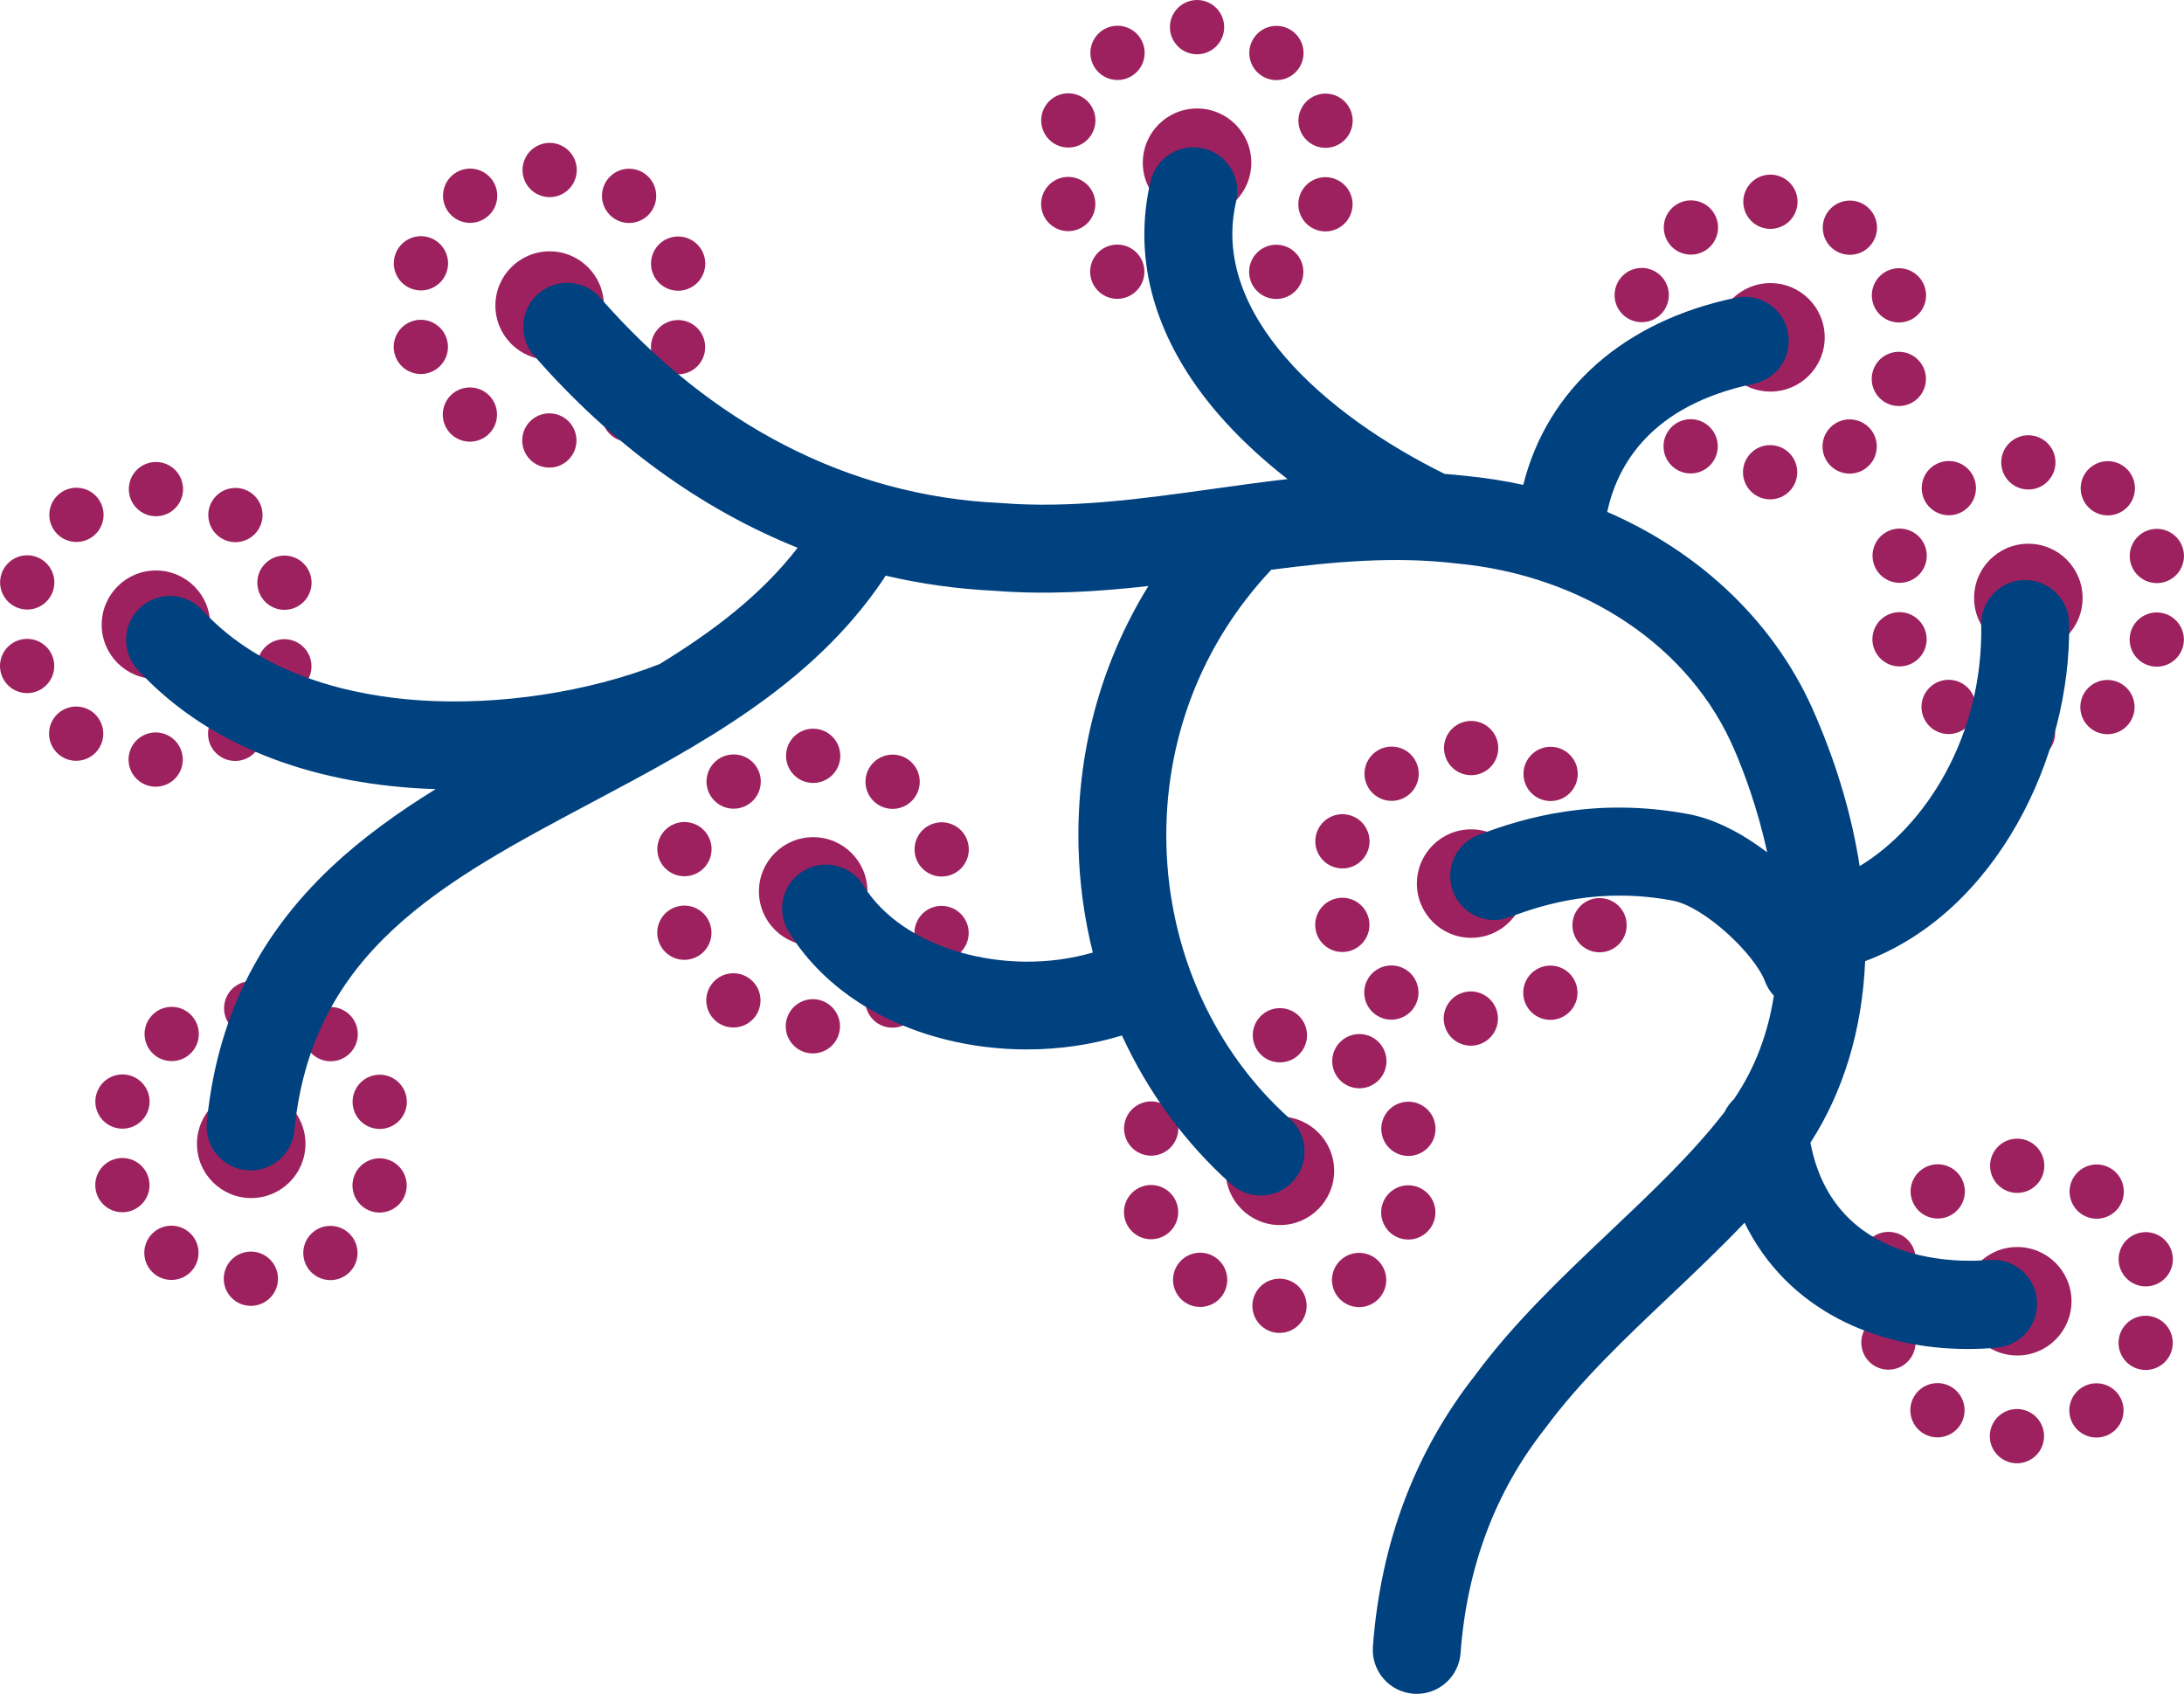 <?xml version="1.0" encoding="UTF-8"?>
<svg xmlns="http://www.w3.org/2000/svg" id="Calque_2" data-name="Calque 2" viewBox="0 0 786.62 609.99">
  <defs>
    <style>
      .cls-1 {
        fill: #004180;
      }

      .cls-2 {
        fill: #9e215f;
      }
    </style>
  </defs>
  <g id="Calque_1-2" data-name="Calque 1">
    <g>
      <g>
        <path class="cls-2" d="M56.17,244.53c10.8,0,19.54-8.75,19.54-19.53s-8.74-19.54-19.54-19.54-19.54,8.75-19.54,19.54,8.75,19.53,19.54,19.53Z"></path>
        <circle class="cls-2" cx="56.17" cy="176.16" r="9.77"></circle>
        <circle class="cls-2" cx="27.53" cy="185.43" r="9.77" transform="translate(-159.92 183.61) rotate(-81)"></circle>
        <path class="cls-2" d="M6.79,219.05c5.13,1.67,10.64-1.14,12.31-6.27,1.67-5.13-1.14-10.64-6.27-12.31-5.13-1.67-10.64,1.14-12.31,6.27-1.67,5.13,1.14,10.64,6.27,12.31Z"></path>
        <path class="cls-2" d="M19.06,236.84c-1.67-5.13-7.18-7.94-12.31-6.27-5.13,1.67-7.94,7.18-6.27,12.31,1.67,5.13,7.18,7.94,12.31,6.27,5.13-1.67,7.94-7.18,6.27-12.31Z"></path>
        <path class="cls-2" d="M33.18,256.33c-4.37-3.17-10.47-2.2-13.65,2.16-3.17,4.37-2.2,10.47,2.16,13.65,4.37,3.17,10.47,2.2,13.65-2.16,3.17-4.37,2.2-10.47-2.16-13.65Z"></path>
        <circle class="cls-2" cx="56.06" cy="273.57" r="9.77" transform="translate(-43.1 12.51) rotate(-9.22)"></circle>
        <circle class="cls-2" cx="84.7" cy="264.3" r="9.77" transform="translate(-188.85 217.38) rotate(-62.5)"></circle>
        <path class="cls-2" d="M111.71,242.99c1.67-5.13-1.14-10.64-6.27-12.31-5.13-1.67-10.64,1.14-12.31,6.27-1.67,5.13,1.14,10.64,6.27,12.31,5.13,1.67,10.64-1.14,12.31-6.27Z"></path>
        <path class="cls-2" d="M93.16,212.88c1.67,5.13,7.18,7.94,12.31,6.27,5.13-1.67,7.94-7.18,6.27-12.31-1.67-5.13-7.18-7.94-12.31-6.27-5.13,1.67-7.94,7.18-6.27,12.31Z"></path>
        <circle class="cls-2" cx="84.79" cy="185.49" r="9.77" transform="translate(-27.97 15.55) rotate(-9)"></circle>
        <path class="cls-2" d="M90.48,392.42c-10.79,0-19.54,8.75-19.54,19.54s8.75,19.53,19.54,19.53,19.54-8.75,19.54-19.53-8.74-19.54-19.54-19.54Z"></path>
        <circle class="cls-2" cx="90.47" cy="363.13" r="9.77"></circle>
        <circle class="cls-2" cx="61.83" cy="372.4" r="9.77" transform="translate(-315.65 375.21) rotate(-81)"></circle>
        <path class="cls-2" d="M34.82,393.71c-1.67,5.13,1.14,10.64,6.27,12.31,5.13,1.67,10.64-1.14,12.31-6.27,1.67-5.13-1.14-10.64-6.27-12.31-5.13-1.67-10.64,1.14-12.31,6.27Z"></path>
        <path class="cls-2" d="M53.37,423.81c-1.67-5.13-7.18-7.94-12.31-6.27-5.13,1.67-7.94,7.18-6.27,12.31,1.67,5.13,7.18,7.94,12.31,6.27,5.13-1.67,7.94-7.18,6.27-12.31Z"></path>
        <circle class="cls-2" cx="61.74" cy="451.21" r="9.77" transform="translate(-69.82 15.21) rotate(-9)"></circle>
        <circle class="cls-2" cx="90.36" cy="460.54" r="9.77"></circle>
        <circle class="cls-2" cx="119" cy="451.27" r="9.77"></circle>
        <path class="cls-2" d="M139.74,417.65c-5.13-1.67-10.64,1.14-12.31,6.27-1.67,5.13,1.14,10.64,6.27,12.31,5.13,1.67,10.64-1.14,12.31-6.27,1.67-5.13-1.14-10.64-6.27-12.31Z"></path>
        <path class="cls-2" d="M133.74,387.54c-5.13,1.67-7.94,7.18-6.27,12.31,1.67,5.13,7.18,7.94,12.31,6.27,5.13-1.67,7.94-7.18,6.27-12.31-1.67-5.13-7.18-7.94-12.31-6.27Z"></path>
        <path class="cls-2" d="M113.35,380.36c4.37,3.17,10.47,2.2,13.65-2.16s2.2-10.47-2.16-13.65c-4.37-3.17-10.47-2.2-13.65,2.16-3.17,4.37-2.2,10.47,2.16,13.65Z"></path>
        <path class="cls-2" d="M292.89,301.51c-10.79,0-19.54,8.75-19.54,19.54s8.75,19.53,19.54,19.53,19.54-8.75,19.54-19.53-8.74-19.54-19.54-19.54Z"></path>
        <circle class="cls-2" cx="292.88" cy="272.21" r="9.77"></circle>
        <path class="cls-2" d="M269.99,289.39c4.37-3.17,5.33-9.28,2.16-13.65-3.17-4.37-9.28-5.33-13.65-2.16-4.37,3.17-5.33,9.28-2.16,13.65,3.17,4.37,9.28,5.33,13.65,2.16Z"></path>
        <path class="cls-2" d="M243.5,315.11c5.13,1.67,10.64-1.14,12.31-6.27,1.67-5.13-1.14-10.64-6.27-12.31-5.13-1.67-10.64,1.14-12.31,6.27-1.67,5.13,1.14,10.64,6.27,12.31Z"></path>
        <path class="cls-2" d="M255.78,332.9c-1.67-5.13-7.18-7.94-12.31-6.27-5.13,1.67-7.94,7.18-6.27,12.31,1.67,5.13,7.18,7.94,12.31,6.27,5.13-1.67,7.94-7.18,6.27-12.31Z"></path>
        <circle class="cls-2" cx="264.15" cy="360.29" r="9.77" transform="translate(-53.11 45.76) rotate(-9)"></circle>
        <circle class="cls-2" cx="292.77" cy="369.63" r="9.77" transform="translate(-160.76 498.66) rotate(-67.5)"></circle>
        <circle class="cls-2" cx="321.41" cy="360.36" r="9.77" transform="translate(-84.79 621.44) rotate(-81)"></circle>
        <path class="cls-2" d="M342.15,326.73c-5.13-1.67-10.64,1.14-12.31,6.27-1.67,5.13,1.14,10.64,6.27,12.31,5.13,1.67,10.64-1.14,12.31-6.27,1.67-5.13-1.14-10.64-6.27-12.31Z"></path>
        <path class="cls-2" d="M336.15,296.63c-5.13,1.67-7.94,7.18-6.27,12.31,1.67,5.13,7.18,7.94,12.31,6.27,5.13-1.67,7.94-7.18,6.27-12.31-1.67-5.13-7.18-7.94-12.31-6.27Z"></path>
        <circle class="cls-2" cx="321.5" cy="281.55" r="9.77" transform="translate(-40.09 53.76) rotate(-9)"></circle>
        <path class="cls-2" d="M460.99,402.14c-10.79,0-19.54,8.75-19.54,19.54s8.75,19.53,19.54,19.53,19.54-8.75,19.54-19.53-8.74-19.54-19.54-19.54Z"></path>
        <circle class="cls-2" cx="460.98" cy="372.85" r="9.77" transform="translate(-128.62 435.17) rotate(-45)"></circle>
        <path class="cls-2" d="M438.09,390.02c4.37-3.17,5.33-9.28,2.16-13.65-3.17-4.37-9.28-5.33-13.65-2.16-4.37,3.17-5.33,9.28-2.16,13.65,3.17,4.37,9.28,5.33,13.65,2.16Z"></path>
        <path class="cls-2" d="M405.33,403.43c-1.67,5.13,1.14,10.64,6.27,12.31,5.13,1.67,10.64-1.14,12.31-6.27,1.67-5.13-1.14-10.64-6.27-12.31-5.13-1.67-10.64,1.14-12.31,6.27Z"></path>
        <path class="cls-2" d="M423.88,433.53c-1.67-5.13-7.18-7.94-12.31-6.27-5.13,1.67-7.94,7.18-6.27,12.31,1.67,5.13,7.18,7.94,12.31,6.27,5.13-1.67,7.94-7.18,6.27-12.31Z"></path>
        <circle class="cls-2" cx="432.25" cy="460.93" r="9.77" transform="translate(-182.84 605.67) rotate(-60.08)"></circle>
        <circle class="cls-2" cx="460.87" cy="470.26" r="9.77" transform="translate(-95.72 118.47) rotate(-13.28)"></circle>
        <path class="cls-2" d="M483.77,453.09c-4.37,3.17-5.33,9.28-2.16,13.65,3.17,4.37,9.28,5.33,13.65,2.16,4.37-3.17,5.33-9.28,2.16-13.65-3.17-4.37-9.28-5.33-13.65-2.16Z"></path>
        <path class="cls-2" d="M510.25,427.37c-5.13-1.67-10.64,1.14-12.31,6.27-1.67,5.13,1.14,10.64,6.27,12.31,5.13,1.67,10.64-1.14,12.31-6.27,1.67-5.13-1.14-10.64-6.27-12.31Z"></path>
        <path class="cls-2" d="M504.25,397.26c-5.13,1.67-7.94,7.18-6.27,12.31,1.67,5.13,7.18,7.94,12.31,6.27,5.13-1.67,7.94-7.18,6.27-12.31-1.67-5.13-7.18-7.94-12.31-6.27Z"></path>
        <path class="cls-2" d="M483.86,390.09c4.37,3.17,10.47,2.2,13.65-2.16,3.17-4.37,2.2-10.47-2.16-13.65-4.37-3.17-10.47-2.2-13.65,2.16-3.17,4.37-2.2,10.47,2.16,13.65Z"></path>
        <path class="cls-2" d="M197.97,90.52c-10.79,0-19.54,8.75-19.54,19.54s8.75,19.53,19.54,19.53,19.54-8.75,19.54-19.53-8.74-19.54-19.54-19.54Z"></path>
        <circle class="cls-2" cx="197.97" cy="61.23" r="9.77" transform="translate(65.64 220.7) rotate(-67.5)"></circle>
        <circle class="cls-2" cx="169.33" cy="70.5" r="9.77" transform="translate(73.21 226.71) rotate(-81)"></circle>
        <path class="cls-2" d="M148.59,104.12c5.13,1.67,10.64-1.14,12.31-6.27,1.67-5.13-1.14-10.64-6.27-12.31-5.13-1.67-10.64,1.14-12.31,6.27-1.67,5.13,1.14,10.64,6.27,12.31Z"></path>
        <path class="cls-2" d="M160.86,121.92c-1.67-5.13-7.18-7.94-12.31-6.27-5.13,1.67-7.94,7.18-6.27,12.31,1.67,5.13,7.18,7.94,12.31,6.27,5.13-1.67,7.94-7.18,6.27-12.31Z"></path>
        <circle class="cls-2" cx="169.24" cy="149.31" r="9.77" transform="translate(-21.27 28.31) rotate(-9)"></circle>
        <circle class="cls-2" cx="197.86" cy="158.64" r="9.77"></circle>
        <circle class="cls-2" cx="226.5" cy="149.37" r="9.77" transform="translate(-44.32 132.88) rotate(-29.92)"></circle>
        <path class="cls-2" d="M253.51,128.06c1.67-5.13-1.14-10.64-6.27-12.31-5.13-1.67-10.64,1.14-12.31,6.27-1.67,5.13,1.14,10.64,6.27,12.31,5.13,1.67,10.64-1.14,12.31-6.27Z"></path>
        <path class="cls-2" d="M234.96,97.96c1.67,5.13,7.18,7.94,12.31,6.27,5.13-1.67,7.94-7.18,6.27-12.31-1.67-5.13-7.18-7.94-12.31-6.27-5.13,1.67-7.94,7.18-6.27,12.31Z"></path>
        <circle class="cls-2" cx="226.59" cy="70.56" r="9.77" transform="translate(-10.2 86.49) rotate(-21.15)"></circle>
        <path class="cls-2" d="M431.15,78.14c10.8,0,19.54-8.75,19.54-19.53s-8.74-19.54-19.54-19.54-19.54,8.75-19.54,19.54,8.75,19.53,19.54,19.53Z"></path>
        <circle class="cls-2" cx="431.14" cy="9.77" r="9.77" transform="translate(257.13 404.36) rotate(-67.5)"></circle>
        <circle class="cls-2" cx="402.5" cy="19.04" r="9.77" transform="translate(320.73 413.61) rotate(-81)"></circle>
        <path class="cls-2" d="M381.76,52.66c5.13,1.67,10.64-1.14,12.31-6.27,1.67-5.13-1.14-10.64-6.27-12.31-5.13-1.67-10.64,1.14-12.31,6.27-1.67,5.13,1.14,10.64,6.27,12.31Z"></path>
        <path class="cls-2" d="M394.04,70.46c-1.67-5.13-7.18-7.94-12.31-6.27-5.13,1.67-7.94,7.18-6.27,12.31,1.67,5.13,7.18,7.94,12.31,6.27,5.13-1.67,7.94-7.18,6.27-12.31Z"></path>
        <circle class="cls-2" cx="402.41" cy="97.85" r="9.77" transform="translate(-10.35 64.16) rotate(-9)"></circle>
        <circle class="cls-2" cx="431.03" cy="107.18" r="9.77"></circle>
        <circle class="cls-2" cx="459.67" cy="97.91" r="9.77"></circle>
        <path class="cls-2" d="M486.68,76.6c1.67-5.13-1.14-10.64-6.27-12.31-5.13-1.67-10.64,1.14-12.31,6.27-1.67,5.13,1.14,10.64,6.27,12.31,5.13,1.67,10.64-1.14,12.31-6.27Z"></path>
        <path class="cls-2" d="M468.14,46.5c1.67,5.13,7.18,7.94,12.31,6.27,5.13-1.67,7.94-7.18,6.27-12.31-1.67-5.13-7.18-7.94-12.31-6.27-5.13,1.67-7.94,7.18-6.27,12.31Z"></path>
        <circle class="cls-2" cx="459.76" cy="19.1" r="9.77" transform="translate(176.76 381.95) rotate(-54.43)"></circle>
        <path class="cls-2" d="M637.67,101.96c-10.79,0-19.54,8.75-19.54,19.54s8.75,19.53,19.54,19.53,19.54-8.75,19.54-19.53-8.74-19.54-19.54-19.54Z"></path>
        <circle class="cls-2" cx="637.66" cy="72.66" r="9.77" transform="translate(326.51 633.98) rotate(-67.5)"></circle>
        <path class="cls-2" d="M614.77,89.84c4.37-3.17,5.33-9.28,2.16-13.65-3.17-4.37-9.28-5.33-13.65-2.16-4.37,3.17-5.33,9.28-2.16,13.65s9.28,5.33,13.65,2.16Z"></path>
        <path class="cls-2" d="M588.28,115.56c5.13,1.67,10.64-1.14,12.31-6.27,1.67-5.13-1.14-10.64-6.27-12.31-5.13-1.67-10.64,1.14-12.31,6.27-1.67,5.13,1.14,10.64,6.27,12.31Z"></path>
        <path class="cls-2" d="M600.56,133.35c-1.67-5.13-7.18-7.94-12.31-6.27-5.13,1.67-7.94,7.18-6.27,12.31,1.67,5.13,7.18,7.94,12.31,6.27,5.13-1.67,7.94-7.18,6.27-12.31Z"></path>
        <circle class="cls-2" cx="608.93" cy="160.74" r="9.77" transform="translate(-17.65 97.24) rotate(-9)"></circle>
        <circle class="cls-2" cx="637.55" cy="170.08" r="9.77" transform="translate(66.47 500.63) rotate(-45)"></circle>
        <circle class="cls-2" cx="666.19" cy="160.81" r="9.77" transform="translate(403.15 793.64) rotate(-81)"></circle>
        <path class="cls-2" d="M693.2,139.49c1.67-5.13-1.14-10.64-6.27-12.31-5.13-1.67-10.64,1.14-12.31,6.27-1.67,5.13,1.14,10.64,6.27,12.31,5.13,1.67,10.64-1.14,12.31-6.27Z"></path>
        <path class="cls-2" d="M674.66,109.39c1.67,5.13,7.18,7.94,12.31,6.27,5.13-1.67,7.94-7.18,6.27-12.31-1.67-5.13-7.18-7.94-12.31-6.27-5.13,1.67-7.94,7.18-6.27,12.31Z"></path>
        <circle class="cls-2" cx="666.28" cy="82" r="9.77" transform="translate(128.28 483.51) rotate(-43.75)"></circle>
        <path class="cls-2" d="M730.56,234.9c10.8,0,19.54-8.75,19.54-19.53s-8.74-19.54-19.54-19.54-19.54,8.75-19.54,19.54,8.75,19.53,19.54,19.53Z"></path>
        <circle class="cls-2" cx="730.56" cy="166.53" r="9.77"></circle>
        <circle class="cls-2" cx="701.92" cy="175.8" r="9.77" transform="translate(418.48 841.58) rotate(-81)"></circle>
        <path class="cls-2" d="M681.18,209.43c5.13,1.67,10.64-1.14,12.31-6.27,1.67-5.13-1.14-10.64-6.27-12.31-5.13-1.67-10.64,1.14-12.31,6.27-1.67,5.13,1.14,10.64,6.27,12.31Z"></path>
        <path class="cls-2" d="M674.87,233.26c1.67,5.13,7.18,7.94,12.31,6.27,5.13-1.67,7.94-7.18,6.27-12.31-1.67-5.13-7.18-7.94-12.31-6.27-5.13,1.67-7.94,7.18-6.27,12.31Z"></path>
        <path class="cls-2" d="M709.74,260.35c3.17-4.37,2.2-10.47-2.16-13.65s-10.47-2.2-13.65,2.16c-3.17,4.37-2.2,10.47,2.16,13.65,4.37,3.17,10.47,2.2,13.65-2.16Z"></path>
        <circle class="cls-2" cx="730.45" cy="263.94" r="9.77" transform="translate(-41.1 174.88) rotate(-13.28)"></circle>
        <circle class="cls-2" cx="759.09" cy="254.68" r="9.77" transform="translate(426.29 982.91) rotate(-83.99)"></circle>
        <path class="cls-2" d="M779.83,221.05c-5.13-1.67-10.64,1.14-12.31,6.27-1.67,5.13,1.14,10.64,6.27,12.31,5.13,1.67,10.64-1.14,12.31-6.27,1.67-5.13-1.14-10.64-6.27-12.31Z"></path>
        <path class="cls-2" d="M767.55,203.26c1.67,5.13,7.18,7.94,12.31,6.27,5.13-1.67,7.94-7.18,6.27-12.31-1.67-5.13-7.18-7.94-12.31-6.27-5.13,1.67-7.94,7.18-6.27,12.31Z"></path>
        <circle class="cls-2" cx="759.18" cy="175.87" r="9.77" transform="translate(32.08 456.23) rotate(-34.13)"></circle>
        <path class="cls-2" d="M726.56,449.12c-10.79,0-19.54,8.75-19.54,19.54s8.75,19.53,19.54,19.53,19.54-8.75,19.54-19.53-8.74-19.54-19.54-19.54Z"></path>
        <circle class="cls-2" cx="726.56" cy="419.83" r="9.77" transform="translate(-77.02 178.16) rotate(-13.28)"></circle>
        <circle class="cls-2" cx="697.92" cy="429.1" r="9.77" transform="translate(-121.01 405.3) rotate(-29.92)"></circle>
        <path class="cls-2" d="M670.91,450.41c-1.67,5.13,1.14,10.64,6.27,12.31,5.13,1.67,10.64-1.14,12.31-6.27,1.67-5.13-1.14-10.64-6.27-12.31-5.13-1.67-10.64,1.14-12.31,6.27Z"></path>
        <path class="cls-2" d="M689.45,480.51c-1.67-5.13-7.18-7.94-12.31-6.27-5.13,1.67-7.94,7.18-6.27,12.31,1.67,5.13,7.18,7.94,12.31,6.27,5.13-1.67,7.94-7.18,6.27-12.31Z"></path>
        <path class="cls-2" d="M703.57,500c-4.37-3.17-10.47-2.2-13.65,2.16-3.17,4.37-2.2,10.47,2.16,13.65,4.37,3.17,10.47,2.2,13.65-2.16,3.17-4.37,2.2-10.47-2.16-13.65Z"></path>
        <circle class="cls-2" cx="726.45" cy="517.24" r="9.77" transform="translate(-29.42 990.45) rotate(-67.5)"></circle>
        <circle class="cls-2" cx="755.09" cy="507.97" r="9.77" transform="translate(-134.01 702.15) rotate(-46.25)"></circle>
        <path class="cls-2" d="M775.83,474.35c-5.13-1.67-10.64,1.14-12.31,6.27-1.67,5.13,1.14,10.64,6.27,12.31,5.13,1.67,10.64-1.14,12.31-6.27,1.67-5.13-1.14-10.64-6.27-12.31Z"></path>
        <path class="cls-2" d="M769.82,444.24c-5.13,1.67-7.94,7.18-6.27,12.31,1.67,5.13,7.18,7.94,12.31,6.27,5.13-1.67,7.94-7.18,6.27-12.31-1.67-5.13-7.18-7.94-12.31-6.27Z"></path>
        <circle class="cls-2" cx="755.18" cy="429.16" r="9.77" transform="translate(-57.84 123.42) rotate(-9)"></circle>
        <path class="cls-2" d="M529.87,298.69c-10.79,0-19.54,8.75-19.54,19.54s8.75,19.53,19.54,19.53,19.54-8.75,19.54-19.53-8.74-19.54-19.54-19.54Z"></path>
        <circle class="cls-2" cx="529.87" cy="269.4" r="9.77" transform="translate(-47.72 128.94) rotate(-13.28)"></circle>
        <path class="cls-2" d="M506.97,286.57c4.37-3.17,5.33-9.28,2.16-13.65-3.17-4.37-9.28-5.33-13.65-2.16-4.37,3.17-5.33,9.28-2.16,13.65,3.17,4.37,9.28,5.33,13.65,2.16Z"></path>
        <path class="cls-2" d="M474.22,299.98c-1.67,5.13,1.14,10.64,6.27,12.31,5.13,1.67,10.64-1.14,12.31-6.27,1.67-5.13-1.14-10.64-6.27-12.31-5.13-1.67-10.64,1.14-12.31,6.27Z"></path>
        <path class="cls-2" d="M486.49,342.39c5.13-1.67,7.94-7.18,6.27-12.31-1.67-5.13-7.18-7.94-12.31-6.27-5.13,1.67-7.94,7.18-6.27,12.31,1.67,5.13,7.18,7.94,12.31,6.27Z"></path>
        <path class="cls-2" d="M509.04,363.22c3.17-4.37,2.2-10.47-2.16-13.65-4.37-3.17-10.47-2.2-13.65,2.16-3.17,4.37-2.2,10.47,2.16,13.65,4.37,3.17,10.47,2.2,13.65-2.16Z"></path>
        <circle class="cls-2" cx="529.76" cy="366.81" r="9.77" transform="translate(-70.1 131.53) rotate(-13.28)"></circle>
        <circle class="cls-2" cx="558.4" cy="357.54" r="9.77" transform="translate(117.91 853.13) rotate(-81)"></circle>
        <path class="cls-2" d="M579.14,323.92c-5.13-1.67-10.64,1.14-12.31,6.27-1.67,5.13,1.14,10.64,6.27,12.31,5.13,1.67,10.64-1.14,12.31-6.27,1.67-5.13-1.14-10.64-6.27-12.31Z"></path>
        <path class="cls-2" d="M573.13,293.81c-5.13,1.67-7.94,7.18-6.27,12.31,1.67,5.13,7.18,7.94,12.31,6.27,5.13-1.67,7.94-7.18,6.27-12.31-1.67-5.13-7.18-7.94-12.31-6.27Z"></path>
        <circle class="cls-2" cx="558.49" cy="278.73" r="9.77" transform="translate(-37.69 463.59) rotate(-43.75)"></circle>
      </g>
      <path class="cls-1" d="M716.46,453.77c-9.56,.88-55.89,2.69-64.39-42.23,12.06-18.65,18.66-40.99,19.71-65.37,47.25-17.71,74.3-73.68,73.46-121.7-.15-8.65-7.21-15.55-15.82-15.55-.09,0-.19,0-.28,0-8.74,.15-15.7,7.37-15.55,16.11,.71,40.08-20.06,72.59-43.79,86.9-2.69-17.49-7.91-35.56-15.71-53.73-13.82-32.98-40.92-58.98-75.22-73.83,3.64-16.97,15.81-38.46,52.79-46.14,8.56-1.78,14.06-10.16,12.28-18.72-1.78-8.56-10.16-14.06-18.72-12.28-40.23,8.35-67.9,32.81-76.58,67.41-6.83-1.5-13.84-2.6-21-3.27-2.45-.28-4.89-.5-7.32-.69-43.02-21.23-84.61-57.73-75.08-98.17,2-8.51-3.27-17.03-11.78-19.04-8.52-2.01-17.03,3.27-19.04,11.78-6.74,28.62,1.71,57.65,24.45,83.96,6.97,8.06,15.38,15.92,24.87,23.34-8.96,1.03-17.82,2.26-26.6,3.49-26.45,3.69-51.44,7.17-76.77,5.12l-.53-.03c-53.93-2.53-103.6-28.07-143.62-73.85-5.76-6.58-15.76-7.25-22.34-1.5-6.58,5.75-7.25,15.76-1.5,22.34,27.84,31.84,59.94,55.12,94.91,69.17-13.14,16.99-30.41,30.09-49.71,41.88-25.73,10.1-57.91,14.98-86.39,13.06-23.57-1.59-56.28-8.51-78.3-32.47-5.92-6.43-15.93-6.86-22.37-.94-6.44,5.92-6.86,15.93-.94,22.37,23.03,25.05,57.43,39.79,99.48,42.63,2.61,.18,5.23,.3,7.87,.38-13.42,8.3-26.21,17.42-37.54,28.07-26.63,25.04-41.31,55.1-44.89,91.9-.85,8.7,5.52,16.44,14.23,17.29,.52,.05,1.04,.08,1.55,.08,8.05,0,14.94-6.12,15.74-14.3,6.28-64.64,53.11-89.52,107.33-118.34,38.91-20.68,79.15-42.06,104.89-80.38,.26-.39,.5-.8,.72-1.2,12.76,2.98,25.82,4.81,39.12,5.45,18.91,1.5,37.42,.33,55.54-1.71-17.26,27.96-26.04,60.41-25.15,94.41,.34,12.81,2.09,25.41,5.14,37.59-31.33,9.14-68.68-1.34-82.57-24.09-4.56-7.46-14.3-9.82-21.76-5.26-7.46,4.56-9.82,14.3-5.26,21.76,11.57,18.95,31.81,32.81,56.99,39.03,9.37,2.31,19.11,3.46,28.82,3.46,11.76,0,23.43-1.71,34.27-5.03,9.37,20.39,22.72,38.72,39.42,53.63,3.02,2.69,6.78,4.02,10.53,4.02,4.35,0,8.69-1.79,11.82-5.29,5.82-6.52,5.25-16.53-1.27-22.35-27.27-24.33-43.48-60.15-44.48-98.29-.98-37.45,12.42-72.56,37.77-99.45,22.51-2.93,44.25-4.87,66.26-2.32l.36,.04c46.24,4.3,84.69,30.19,100.41,67.69,3,6.98,8.09,20.2,11.58,36.37-8.95-6.81-18.85-12-28.26-13.76-33.73-6.29-59.37,1.26-75.72,7.49-8.17,3.11-12.27,12.26-9.16,20.43,3.11,8.17,12.26,12.27,20.43,9.16,12.78-4.87,32.76-10.78,58.64-5.95,11.38,2.12,29.57,19.21,33.31,29.18,.73,1.95,1.84,3.64,3.16,5.09-2.01,12.84-6.41,25.59-14.37,37.23-1.38,1.31-2.51,2.85-3.34,4.56-.13,.17-.25,.34-.38,.51l-.12,.15c-11.46,14.69-25.8,28.28-40.98,42.66-16.91,16.02-34.38,32.58-48.27,51.4-21.76,27.65-34.19,60.59-36.95,97.92-.64,8.72,5.9,16.31,14.62,16.96,.4,.03,.79,.04,1.18,.04,8.21,0,15.15-6.34,15.77-14.66,2.29-31.01,12.52-58.21,30.39-80.85l.33-.43c12.24-16.63,28.74-32.27,44.7-47.39,9.01-8.54,18.19-17.26,26.87-26.35,15.43,31.59,47.81,45.48,80.38,45.48,3.53,0,7.08-.16,10.59-.49,8.71-.8,15.12-8.5,14.32-17.21-.8-8.71-8.49-15.12-17.21-14.32Z"></path>
    </g>
  </g>
</svg>
